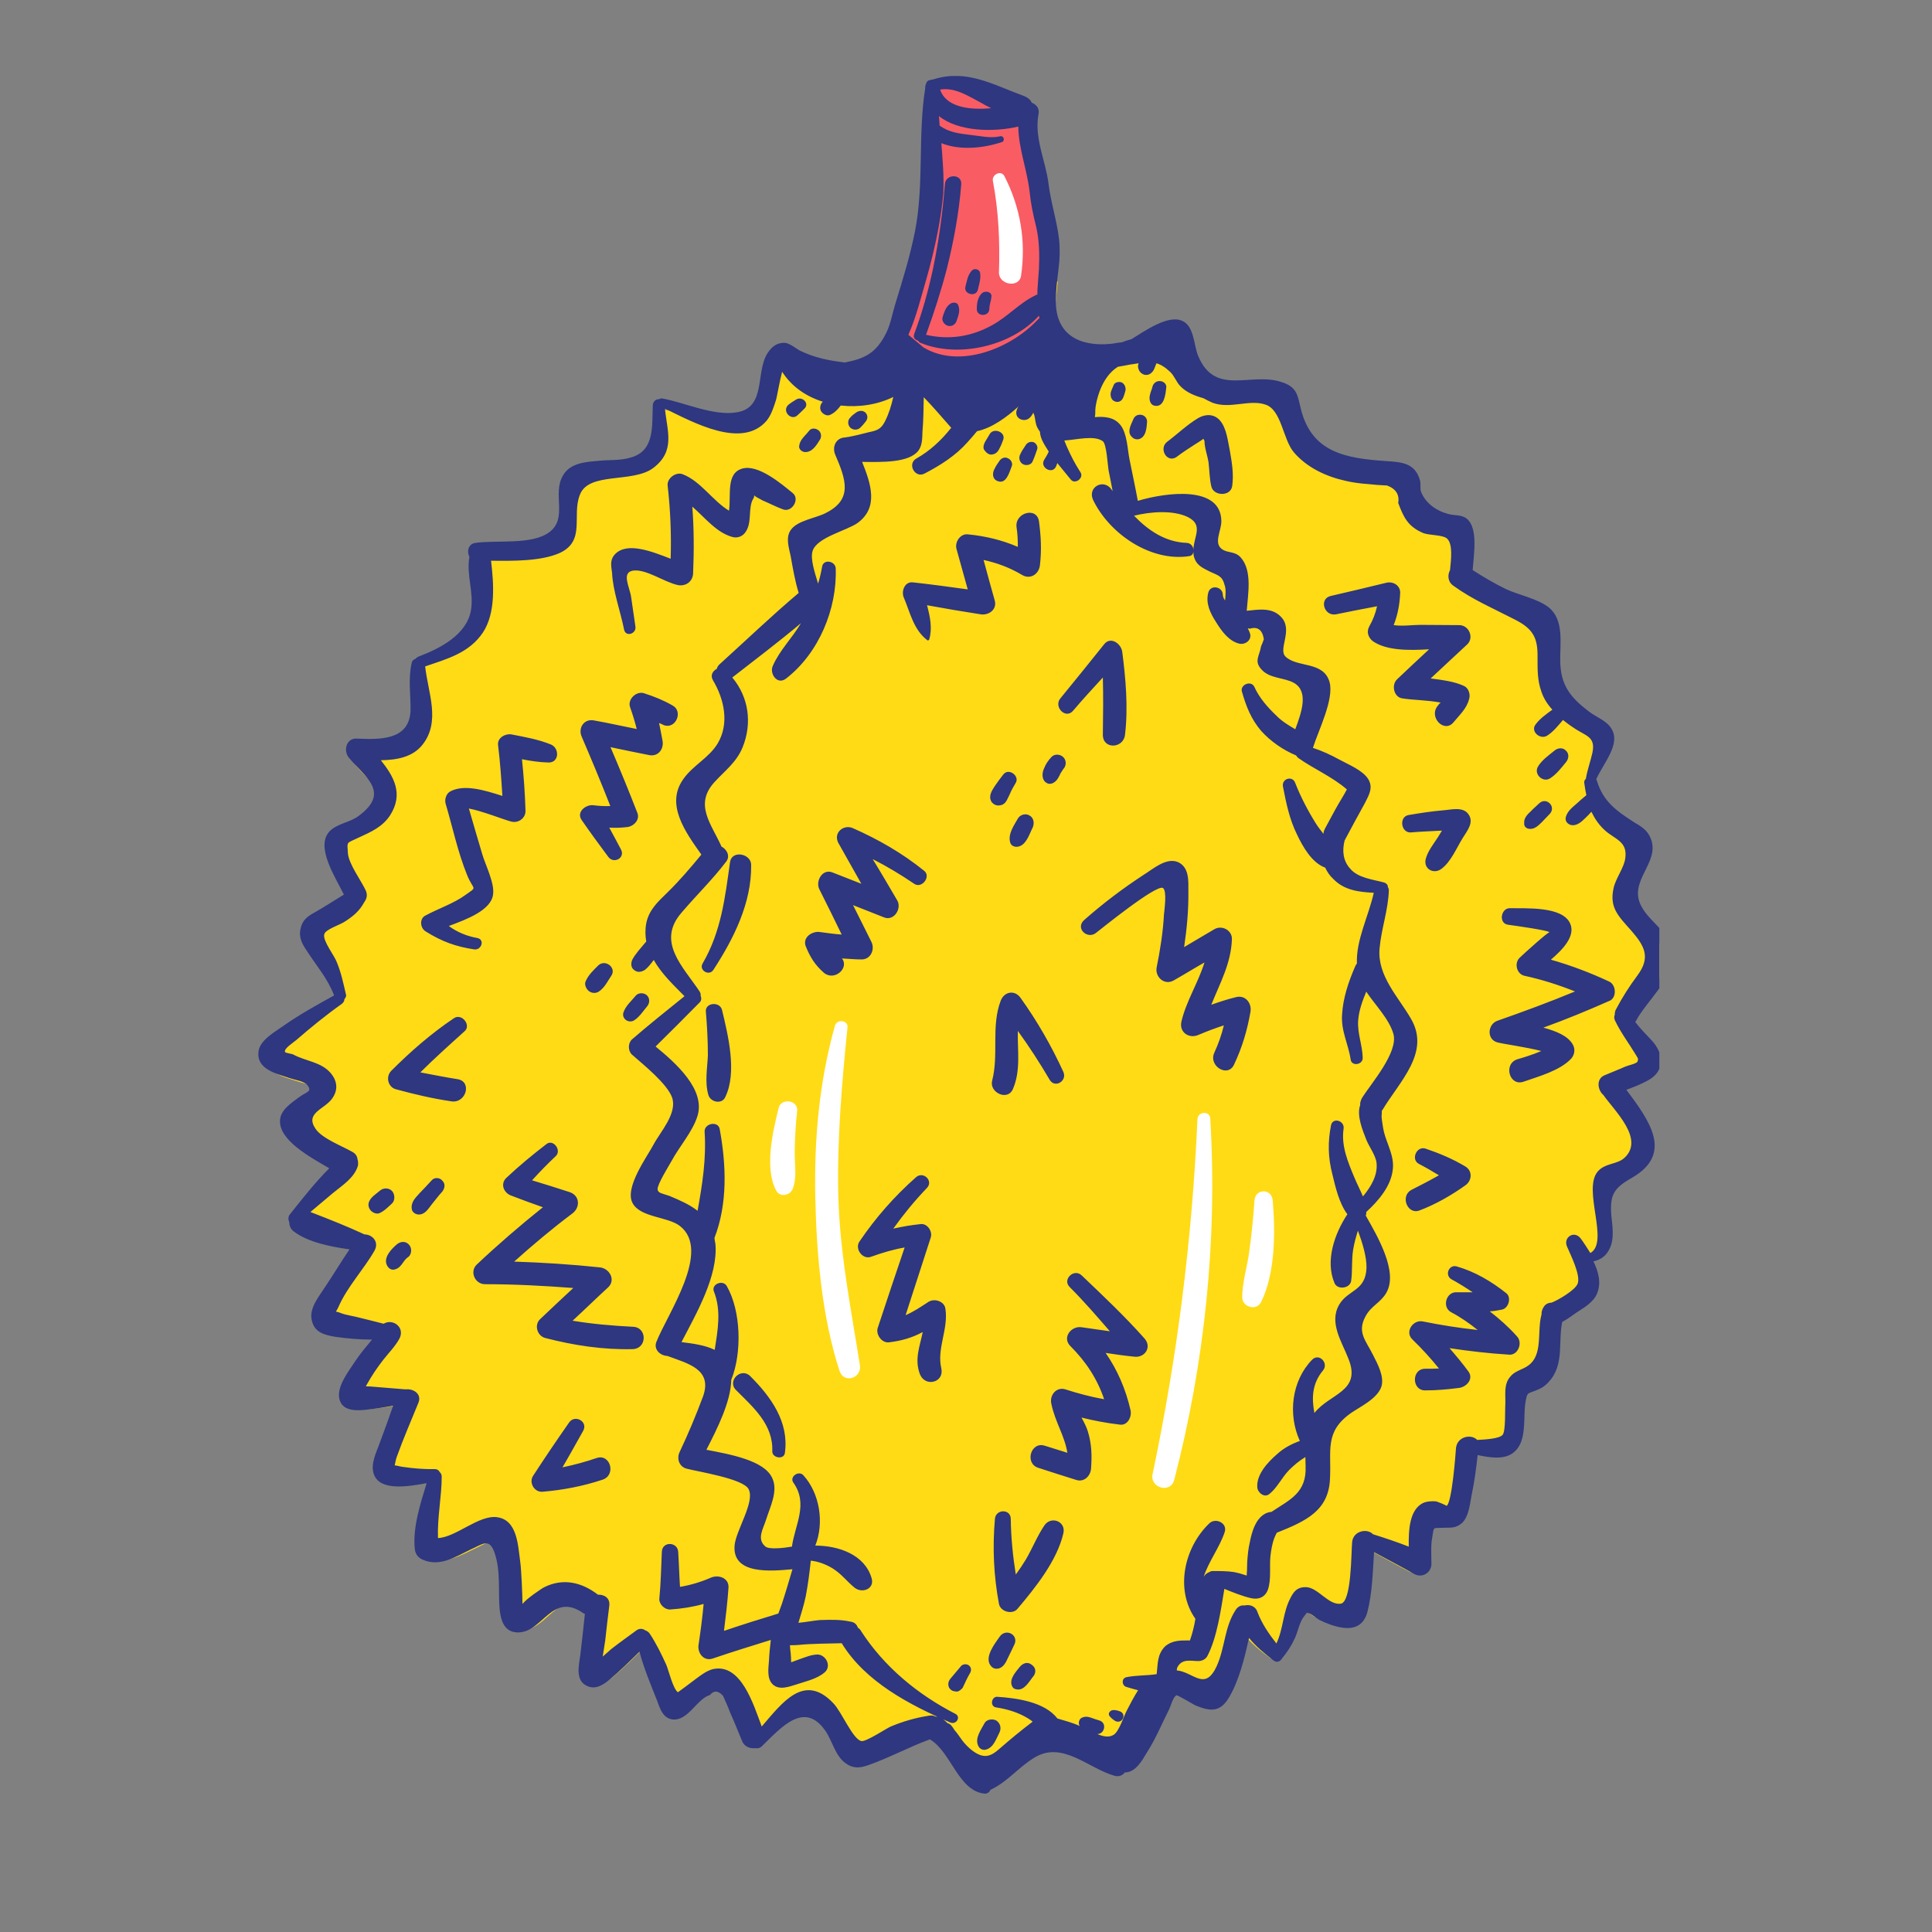<svg xmlns="http://www.w3.org/2000/svg" xmlns:xlink="http://www.w3.org/1999/xlink" width="40" zoomAndPan="magnify" viewBox="0 0 30 30" height="40" preserveAspectRatio="xMidYMid meet" version="1.0"><rect x="0" y="0" width="30" height="30" fill="#808080" stroke="none"/><defs><clipPath id="a706be14a0"><path d="M 4 4 L 25.766 4 L 25.766 28 L 4 28 Z M 4 4 " clip-rule="nonzero"/></clipPath><clipPath id="442079d927"><path d="M 13 1.18 L 17 1.18 L 17 6 L 13 6 Z M 13 1.18 " clip-rule="nonzero"/></clipPath><clipPath id="f96b2b8e3e"><path d="M 4.012 1.18 L 25.766 1.18 L 25.766 27.852 L 4.012 27.852 Z M 4.012 1.18 " clip-rule="nonzero"/></clipPath></defs><g clip-path="url(#a706be14a0)"><path fill="#ffdb15" d="M 16.426 4.371 C 16.41 4.535 16.387 4.695 16.383 4.863 C 16.379 5.398 16.75 5.582 17.219 5.535 C 17.258 5.527 17.289 5.523 17.316 5.516 C 17.344 5.512 17.363 5.512 17.391 5.508 C 17.438 5.492 17.492 5.477 17.539 5.457 C 17.746 5.324 18.098 5.082 18.309 5.172 C 18.5 5.25 18.488 5.551 18.559 5.715 C 18.812 6.332 19.363 5.961 19.832 6.109 C 20.074 6.184 20.082 6.309 20.137 6.523 C 20.297 7.195 20.836 7.281 21.449 7.324 C 21.695 7.34 21.895 7.355 21.965 7.625 C 21.977 7.668 21.965 7.746 21.977 7.785 C 22.039 7.965 22.211 8.086 22.391 8.137 C 22.488 8.164 22.602 8.141 22.68 8.211 C 22.859 8.359 22.781 8.77 22.77 8.996 C 22.938 9.102 23.102 9.203 23.277 9.289 C 23.473 9.383 23.762 9.43 23.934 9.57 C 24.172 9.762 24.109 10.121 24.109 10.387 C 24.113 10.766 24.266 10.957 24.551 11.172 C 24.652 11.246 24.816 11.309 24.887 11.414 C 25.055 11.66 24.766 11.961 24.664 12.211 C 24.668 12.215 24.676 12.227 24.676 12.23 C 24.77 12.551 24.984 12.695 25.246 12.859 C 25.352 12.93 25.453 12.988 25.5 13.117 C 25.648 13.496 25.137 13.766 25.355 14.16 C 25.5 14.422 25.844 14.578 25.844 14.906 C 25.844 15.262 25.438 15.605 25.277 15.898 C 25.273 15.91 25.266 15.922 25.254 15.926 C 25.348 16.016 25.438 16.102 25.527 16.199 C 25.613 16.289 25.676 16.41 25.668 16.539 C 25.648 16.684 25.57 16.766 25.449 16.828 C 25.352 16.875 25.246 16.918 25.145 16.961 C 25.496 17.43 25.875 17.941 25.23 18.309 C 24.953 18.469 24.883 18.566 24.914 18.887 C 24.93 19.035 24.957 19.191 24.914 19.332 C 24.867 19.484 24.777 19.562 24.641 19.59 C 24.719 19.754 24.762 19.93 24.691 20.09 C 24.633 20.219 24.484 20.305 24.371 20.383 C 24.305 20.426 24.23 20.484 24.156 20.523 C 24.094 20.816 24.184 21.141 23.988 21.398 C 23.93 21.473 23.871 21.52 23.785 21.562 C 23.625 21.637 23.617 21.578 23.586 21.781 C 23.555 22.004 23.613 22.352 23.422 22.52 C 23.281 22.641 23.055 22.609 22.855 22.566 C 22.828 22.773 22.805 22.977 22.762 23.18 C 22.734 23.316 22.723 23.508 22.609 23.609 C 22.516 23.695 22.441 23.676 22.324 23.684 C 22.156 23.695 22.18 23.652 22.148 23.844 C 22.125 23.969 22.137 24.121 22.137 24.246 C 22.129 24.379 21.992 24.465 21.871 24.398 C 21.66 24.289 21.457 24.172 21.25 24.062 C 21.23 24.367 21.223 24.691 21.148 24.98 C 21.098 25.18 20.957 25.258 20.754 25.227 C 20.637 25.207 20.516 25.156 20.41 25.105 C 20.367 25.082 20.281 25.008 20.238 25.004 C 20.227 25.004 20.223 24.996 20.223 24.996 C 20.215 25.012 20.199 25.027 20.18 25.055 C 20.109 25.137 20.082 25.297 20.035 25.398 C 19.98 25.508 19.918 25.609 19.836 25.707 C 19.812 25.75 19.762 25.777 19.711 25.738 C 19.566 25.633 19.434 25.52 19.324 25.391 C 19.258 25.699 19.176 26.039 19.027 26.293 C 18.887 26.527 18.746 26.527 18.504 26.422 C 18.504 26.422 18.238 26.262 18.223 26.266 C 18.168 26.289 18.125 26.441 18.098 26.492 C 18 26.703 17.902 26.922 17.781 27.125 C 17.688 27.273 17.598 27.445 17.426 27.449 C 17.395 27.492 17.344 27.52 17.266 27.5 C 16.867 27.383 16.473 26.965 16.051 27.215 C 15.797 27.363 15.637 27.59 15.363 27.719 C 15.352 27.75 15.32 27.777 15.277 27.777 C 14.875 27.742 14.762 27.141 14.438 26.949 C 14.43 26.949 14.43 26.945 14.43 26.945 C 14.105 27.062 13.797 27.238 13.477 27.344 C 13.348 27.387 13.242 27.391 13.129 27.305 C 12.98 27.195 12.934 26.965 12.824 26.809 C 12.5 26.34 12.137 26.773 11.848 27.055 C 11.824 27.082 11.785 27.086 11.758 27.082 C 11.68 27.094 11.59 27.062 11.551 26.965 C 11.492 26.82 11.434 26.676 11.375 26.531 C 11.344 26.449 11.305 26.355 11.262 26.277 C 11.188 26.195 11.125 26.195 11.066 26.266 C 10.863 26.324 10.723 26.672 10.484 26.641 C 10.336 26.617 10.297 26.469 10.25 26.352 C 10.152 26.105 10.051 25.859 9.984 25.605 C 9.832 25.75 9.691 25.895 9.531 26.027 C 9.43 26.113 9.305 26.191 9.172 26.121 C 8.992 26.031 9.062 25.801 9.078 25.641 C 9.098 25.434 9.125 25.227 9.145 25.02 C 9.141 25.012 9.137 25.012 9.129 25.012 C 8.633 24.66 8.508 25.324 8.105 25.305 C 7.902 25.297 7.855 25.113 7.84 24.949 C 7.812 24.668 7.855 24.363 7.758 24.086 C 7.68 23.852 7.578 23.953 7.391 24.039 C 7.164 24.145 6.922 24.297 6.672 24.191 C 6.59 24.16 6.555 24.105 6.543 24.02 C 6.508 23.703 6.629 23.328 6.719 23.008 C 6.441 23.062 6.012 23.137 5.914 22.879 C 5.852 22.715 5.957 22.523 6.004 22.375 C 6.07 22.188 6.137 22.004 6.203 21.82 C 6.047 21.844 5.895 21.867 5.738 21.883 C 5.582 21.895 5.398 21.883 5.371 21.691 C 5.344 21.508 5.52 21.285 5.609 21.141 C 5.691 21.02 5.785 20.914 5.879 20.797 C 5.691 20.797 5.5 20.777 5.312 20.754 C 5.156 20.727 4.996 20.688 4.953 20.512 C 4.902 20.316 5.066 20.129 5.168 19.98 C 5.289 19.793 5.406 19.602 5.531 19.418 C 5.23 19.371 4.91 19.309 4.684 19.141 C 4.633 19.105 4.613 19.051 4.609 19 C 4.594 18.961 4.586 18.914 4.617 18.875 C 4.812 18.637 5.008 18.387 5.223 18.16 C 4.918 18.008 4.441 17.75 4.465 17.441 C 4.477 17.285 4.625 17.184 4.734 17.102 C 4.871 17 4.961 17.004 4.887 16.902 C 4.836 16.84 4.688 16.816 4.613 16.789 C 4.41 16.723 4.086 16.656 4.133 16.371 C 4.16 16.199 4.395 16.074 4.516 15.984 C 4.762 15.809 5.031 15.672 5.289 15.52 C 5.195 15.262 5.031 15.078 4.875 14.848 C 4.801 14.742 4.746 14.629 4.773 14.496 C 4.801 14.371 4.879 14.316 4.988 14.258 C 5.148 14.172 5.289 14.074 5.441 13.98 C 5.305 13.719 5.008 13.254 5.215 13.02 C 5.328 12.891 5.535 12.875 5.668 12.781 C 6.172 12.414 5.762 12.172 5.523 11.883 C 5.434 11.777 5.484 11.582 5.648 11.59 C 5.996 11.605 6.453 11.621 6.469 11.16 C 6.473 10.91 6.434 10.684 6.484 10.434 C 6.496 10.398 6.516 10.375 6.551 10.363 C 6.559 10.348 6.574 10.34 6.598 10.328 C 6.922 10.203 7.332 9.996 7.398 9.629 C 7.449 9.352 7.324 9.078 7.375 8.801 C 7.332 8.723 7.355 8.605 7.465 8.59 C 7.801 8.539 8.332 8.625 8.602 8.422 C 8.895 8.203 8.645 7.844 8.809 7.551 C 8.922 7.355 9.156 7.336 9.359 7.32 C 9.523 7.305 9.691 7.32 9.852 7.273 C 10.23 7.164 10.18 6.77 10.195 6.461 C 10.203 6.402 10.246 6.375 10.293 6.375 C 10.309 6.367 10.324 6.359 10.348 6.367 C 10.691 6.422 11.141 6.637 11.492 6.578 C 11.945 6.5 11.773 5.969 11.961 5.672 C 12.027 5.57 12.109 5.508 12.234 5.512 C 12.293 5.516 12.414 5.609 12.453 5.625 C 12.676 5.734 12.898 5.777 13.145 5.812 C 13.445 5.754 13.625 5.672 13.781 5.348 C 13.844 5.207 13.875 5.047 13.926 4.898 C 13.977 4.723 14.031 4.547 14.078 4.371 L 15.43 4.371 M 15.43 4.371 L 16.426 4.371 " fill-opacity="1" fill-rule="nonzero"/></g><g clip-path="url(#442079d927)"><path fill="#fa5c64" d="M 16.078 2.602 C 16.168 3.484 16.266 4.371 16.355 5.258 L 13.824 5.801 L 14.004 4.895 C 14.148 4.434 14.281 3.887 14.367 3.266 C 14.457 2.547 14.473 1.902 14.453 1.363 C 14.574 1.316 14.805 1.242 15.086 1.273 C 15.625 1.336 15.934 1.738 15.992 1.816 M 15.992 1.816 C 16.02 2.078 16.047 2.34 16.078 2.602 " fill-opacity="1" fill-rule="nonzero"/></g><g clip-path="url(#f96b2b8e3e)"><path fill="#2e377f" d="M 9.84 15.848 C 9.926 15.797 9.984 15.703 10.047 15.629 C 10.09 15.578 10.094 15.504 10.047 15.457 C 10.004 15.414 9.918 15.41 9.875 15.457 C 9.809 15.539 9.715 15.617 9.68 15.723 C 9.652 15.82 9.758 15.891 9.84 15.848 Z M 9.289 14.992 C 9.215 15.066 9.137 15.137 9.094 15.238 C 9.07 15.285 9.102 15.355 9.141 15.387 C 9.184 15.422 9.246 15.43 9.297 15.398 C 9.387 15.34 9.434 15.238 9.492 15.152 C 9.578 15.027 9.398 14.887 9.289 14.992 Z M 15.988 12.664 C 15.93 12.625 15.84 12.648 15.805 12.711 C 15.746 12.816 15.652 12.945 15.684 13.074 C 15.699 13.148 15.781 13.164 15.84 13.137 C 15.945 13.094 15.988 12.941 16.035 12.852 C 16.066 12.781 16.051 12.699 15.988 12.664 Z M 16.25 12.156 C 16.316 12.199 16.395 12.145 16.43 12.082 C 16.438 12.07 16.441 12.059 16.445 12.055 C 16.453 12.039 16.457 12.035 16.453 12.043 C 16.457 12.027 16.461 12.02 16.473 12 C 16.477 11.992 16.488 11.977 16.496 11.965 C 16.504 11.949 16.496 11.965 16.512 11.941 C 16.559 11.891 16.562 11.809 16.512 11.758 C 16.461 11.707 16.371 11.703 16.324 11.758 C 16.277 11.809 16.238 11.863 16.211 11.934 C 16.176 12.008 16.176 12.113 16.25 12.156 Z M 15.582 12.023 C 15.535 12.082 15.492 12.141 15.449 12.203 C 15.402 12.277 15.344 12.359 15.395 12.449 C 15.43 12.496 15.477 12.516 15.535 12.504 C 15.625 12.488 15.641 12.402 15.68 12.332 C 15.703 12.273 15.738 12.215 15.77 12.16 C 15.84 12.055 15.668 11.918 15.582 12.023 Z M 23.758 12.871 C 23.832 12.875 23.891 12.816 23.938 12.77 C 23.98 12.727 24.023 12.68 24.066 12.637 C 24.168 12.523 24.012 12.371 23.902 12.473 C 23.859 12.516 23.809 12.555 23.77 12.598 C 23.715 12.648 23.66 12.707 23.668 12.781 C 23.66 12.828 23.699 12.871 23.758 12.871 Z M 24.07 12.086 C 24.168 12.023 24.242 11.926 24.316 11.836 C 24.359 11.785 24.371 11.707 24.316 11.656 C 24.266 11.602 24.188 11.613 24.137 11.656 C 24.047 11.73 23.945 11.801 23.887 11.895 C 23.805 12.012 23.953 12.16 24.07 12.086 Z M 6.16 19.324 C 6.078 19.395 5.957 19.52 6.004 19.637 C 6.027 19.691 6.074 19.73 6.133 19.711 C 6.195 19.695 6.23 19.648 6.266 19.594 C 6.266 19.59 6.266 19.59 6.273 19.59 C 6.273 19.59 6.273 19.59 6.273 19.586 C 6.277 19.574 6.289 19.57 6.293 19.559 C 6.309 19.543 6.324 19.527 6.348 19.512 C 6.398 19.461 6.395 19.371 6.348 19.324 C 6.293 19.266 6.215 19.277 6.16 19.324 Z M 6.703 18.328 C 6.641 18.395 6.582 18.461 6.516 18.527 C 6.449 18.602 6.375 18.668 6.395 18.781 C 6.406 18.828 6.453 18.855 6.496 18.859 C 6.598 18.863 6.648 18.773 6.703 18.703 C 6.758 18.637 6.809 18.566 6.867 18.504 C 6.91 18.449 6.918 18.379 6.867 18.332 C 6.832 18.285 6.746 18.277 6.703 18.328 Z M 6.086 18.492 C 6.031 18.438 5.945 18.445 5.895 18.492 C 5.84 18.539 5.77 18.582 5.738 18.645 C 5.711 18.695 5.719 18.746 5.75 18.789 C 5.781 18.828 5.84 18.855 5.887 18.84 C 5.969 18.805 6.027 18.742 6.09 18.684 C 6.137 18.637 6.133 18.543 6.086 18.492 Z M 15.285 26.762 C 15.234 26.859 15.141 26.984 15.184 27.094 C 15.199 27.145 15.25 27.184 15.309 27.168 C 15.43 27.137 15.469 26.996 15.52 26.902 C 15.551 26.836 15.535 26.758 15.469 26.715 C 15.406 26.684 15.316 26.699 15.285 26.762 Z M 16.023 25.852 C 15.957 25.797 15.883 25.824 15.832 25.887 C 15.773 25.961 15.672 26.07 15.711 26.172 C 15.727 26.215 15.754 26.23 15.797 26.234 C 15.906 26.246 15.977 26.117 16.035 26.043 C 16.09 25.984 16.094 25.902 16.023 25.852 Z M 15.523 25.414 C 15.449 25.52 15.285 25.727 15.379 25.859 C 15.41 25.902 15.449 25.918 15.496 25.91 C 15.578 25.898 15.621 25.812 15.652 25.742 C 15.684 25.68 15.715 25.609 15.746 25.547 C 15.832 25.391 15.621 25.273 15.523 25.414 Z M 14.949 26.207 C 14.984 26.129 15.023 26.047 15.066 25.973 C 15.086 25.938 15.082 25.887 15.043 25.859 C 15.012 25.836 14.957 25.836 14.926 25.867 C 14.875 25.93 14.816 25.996 14.762 26.062 C 14.723 26.105 14.715 26.16 14.738 26.207 C 14.766 26.25 14.797 26.262 14.848 26.266 C 14.879 26.273 14.926 26.238 14.949 26.207 Z M 17.715 6.441 C 17.656 6.434 17.613 6.465 17.594 6.52 C 17.562 6.594 17.504 6.695 17.562 6.77 C 17.594 6.809 17.629 6.828 17.68 6.82 C 17.797 6.793 17.805 6.641 17.812 6.547 C 17.812 6.492 17.77 6.445 17.715 6.441 Z M 18.02 5.918 C 17.965 5.91 17.914 5.945 17.898 5.996 C 17.887 6.047 17.863 6.09 17.855 6.137 C 17.84 6.199 17.855 6.289 17.934 6.301 C 18.078 6.324 18.098 6.125 18.109 6.023 C 18.121 5.973 18.074 5.922 18.02 5.918 Z M 17.418 5.938 C 17.375 5.922 17.309 5.934 17.293 5.98 C 17.277 6.023 17.25 6.066 17.246 6.109 C 17.242 6.156 17.258 6.211 17.305 6.23 C 17.352 6.254 17.406 6.238 17.434 6.188 C 17.453 6.152 17.465 6.105 17.477 6.062 C 17.484 6.012 17.461 5.961 17.418 5.938 Z M 15.52 7.156 C 15.492 7.195 15.465 7.234 15.445 7.277 C 15.406 7.34 15.406 7.438 15.488 7.469 C 15.625 7.527 15.672 7.336 15.711 7.238 C 15.73 7.191 15.695 7.133 15.652 7.117 C 15.605 7.09 15.547 7.113 15.52 7.156 Z M 15.883 7.207 C 15.93 7.234 16.004 7.223 16.031 7.172 C 16.062 7.105 16.082 7.043 16.105 6.977 C 16.121 6.938 16.09 6.883 16.051 6.867 C 16.008 6.852 15.961 6.867 15.934 6.902 C 15.902 6.953 15.863 7.004 15.84 7.059 C 15.816 7.105 15.828 7.176 15.883 7.207 Z M 15.391 7.059 C 15.461 7.055 15.496 7.016 15.523 6.957 C 15.547 6.914 15.562 6.871 15.578 6.828 C 15.621 6.711 15.43 6.633 15.367 6.742 C 15.332 6.812 15.25 6.898 15.277 6.977 C 15.305 7.02 15.344 7.059 15.391 7.059 Z M 12.504 7.02 C 12.617 7.02 12.68 6.91 12.734 6.824 C 12.762 6.777 12.75 6.711 12.707 6.68 C 12.664 6.648 12.598 6.641 12.562 6.691 C 12.504 6.766 12.422 6.824 12.41 6.922 C 12.398 6.973 12.453 7.02 12.504 7.02 Z M 13.363 6.637 C 13.391 6.609 13.418 6.578 13.438 6.551 C 13.477 6.508 13.48 6.449 13.438 6.406 C 13.395 6.367 13.336 6.375 13.293 6.406 C 13.262 6.43 13.23 6.449 13.203 6.484 C 13.16 6.523 13.16 6.594 13.203 6.641 C 13.254 6.684 13.32 6.68 13.363 6.637 Z M 12.387 6.445 C 12.422 6.414 12.453 6.383 12.488 6.348 C 12.574 6.273 12.469 6.152 12.371 6.199 C 12.324 6.227 12.281 6.254 12.238 6.289 C 12.137 6.391 12.293 6.543 12.387 6.445 Z M 16.664 11.035 C 16.812 10.859 16.969 10.691 17.125 10.52 C 17.133 10.816 17.129 11.109 17.125 11.41 C 17.125 11.641 17.445 11.625 17.469 11.41 C 17.52 10.984 17.48 10.539 17.426 10.121 C 17.41 9.996 17.246 9.875 17.145 10.004 C 16.922 10.285 16.695 10.562 16.469 10.84 C 16.352 10.973 16.547 11.176 16.664 11.035 Z M 16.301 16.77 C 16.383 16.902 16.574 16.785 16.512 16.645 C 16.328 16.242 16.105 15.855 15.848 15.496 C 15.758 15.367 15.594 15.395 15.539 15.539 C 15.387 15.938 15.512 16.371 15.406 16.781 C 15.359 16.961 15.641 17.102 15.727 16.914 C 15.855 16.621 15.797 16.309 15.805 16.008 C 15.98 16.25 16.148 16.508 16.301 16.77 Z M 16.219 23.684 C 16.105 23.852 16.031 24.043 15.93 24.215 C 15.883 24.293 15.828 24.375 15.773 24.449 C 15.727 24.16 15.699 23.871 15.695 23.586 C 15.695 23.426 15.461 23.43 15.449 23.586 C 15.41 24.031 15.43 24.469 15.512 24.906 C 15.535 25.027 15.723 25.078 15.801 24.98 C 16.078 24.652 16.414 24.234 16.512 23.809 C 16.555 23.625 16.324 23.535 16.219 23.684 Z M 14.68 20.32 C 14.664 20.207 14.512 20.156 14.418 20.215 C 14.297 20.293 14.191 20.367 14.062 20.422 C 14.191 20.023 14.324 19.617 14.453 19.215 C 14.484 19.121 14.398 18.992 14.293 19.008 C 14.148 19.023 14.008 19.047 13.871 19.078 C 14.031 18.855 14.203 18.645 14.395 18.445 C 14.496 18.336 14.34 18.184 14.227 18.277 C 13.887 18.578 13.598 18.906 13.344 19.281 C 13.27 19.395 13.395 19.562 13.523 19.516 C 13.699 19.453 13.867 19.402 14.047 19.371 C 13.906 19.789 13.766 20.203 13.629 20.621 C 13.598 20.719 13.688 20.855 13.801 20.844 C 14.004 20.82 14.168 20.77 14.328 20.684 C 14.285 20.902 14.195 21.105 14.285 21.34 C 14.367 21.543 14.664 21.469 14.617 21.25 C 14.543 20.938 14.73 20.641 14.68 20.32 Z M 16.797 19.805 C 16.676 19.688 16.488 19.871 16.613 19.988 C 16.832 20.207 17.031 20.438 17.234 20.672 C 17.086 20.652 16.938 20.629 16.793 20.609 C 16.633 20.586 16.488 20.77 16.621 20.902 C 16.867 21.148 17.039 21.414 17.145 21.727 C 16.941 21.691 16.738 21.637 16.543 21.574 C 16.402 21.531 16.297 21.664 16.324 21.793 C 16.383 22.082 16.531 22.289 16.574 22.559 C 16.457 22.523 16.34 22.484 16.223 22.449 C 16.004 22.379 15.906 22.727 16.125 22.793 C 16.324 22.859 16.516 22.918 16.711 22.98 C 16.836 23.02 16.93 22.918 16.941 22.812 C 16.957 22.609 16.953 22.422 16.891 22.223 C 16.867 22.148 16.832 22.082 16.793 22.012 C 16.984 22.059 17.184 22.098 17.387 22.121 C 17.508 22.141 17.578 22 17.555 21.898 C 17.48 21.57 17.352 21.273 17.168 21.008 C 17.316 21.031 17.461 21.051 17.609 21.066 C 17.773 21.09 17.891 20.922 17.773 20.785 C 17.465 20.438 17.133 20.125 16.797 19.805 Z M 17.016 14.488 C 17.082 14.438 17.961 13.723 18.059 13.789 C 18.125 13.836 18.078 14.145 18.074 14.199 C 18.059 14.477 18.016 14.746 17.961 15.02 C 17.93 15.168 18.082 15.309 18.227 15.223 C 18.387 15.133 18.543 15.035 18.703 14.945 C 18.605 15.262 18.418 15.547 18.344 15.867 C 18.309 16.035 18.469 16.133 18.609 16.07 C 18.746 16.012 18.871 15.965 19.004 15.922 C 18.969 16.066 18.922 16.203 18.855 16.348 C 18.762 16.555 19.07 16.742 19.164 16.527 C 19.289 16.262 19.367 16 19.418 15.707 C 19.438 15.574 19.336 15.445 19.191 15.484 C 19.059 15.516 18.93 15.559 18.809 15.602 C 18.941 15.27 19.117 14.961 19.129 14.582 C 19.133 14.445 18.973 14.359 18.855 14.43 C 18.703 14.52 18.543 14.613 18.387 14.707 C 18.43 14.418 18.457 14.129 18.453 13.84 C 18.453 13.68 18.469 13.469 18.293 13.387 C 18.109 13.309 17.902 13.496 17.762 13.582 C 17.438 13.793 17.129 14.027 16.836 14.285 C 16.691 14.414 16.883 14.59 17.016 14.488 Z M 13.375 14.898 C 13.52 14.902 13.59 14.742 13.531 14.625 C 13.434 14.434 13.344 14.246 13.246 14.055 C 13.406 14.117 13.57 14.184 13.73 14.246 C 13.883 14.305 14.004 14.109 13.934 13.984 C 13.805 13.766 13.684 13.555 13.551 13.34 C 13.773 13.453 13.988 13.582 14.195 13.723 C 14.312 13.805 14.461 13.613 14.352 13.523 C 14.008 13.246 13.641 13.035 13.242 12.859 C 13.098 12.797 12.938 12.93 13.016 13.086 C 13.137 13.297 13.254 13.512 13.375 13.723 C 13.227 13.664 13.074 13.605 12.926 13.547 C 12.766 13.484 12.66 13.688 12.723 13.809 C 12.84 14.043 12.957 14.277 13.07 14.512 C 12.957 14.504 12.848 14.488 12.734 14.473 C 12.617 14.453 12.457 14.551 12.512 14.695 C 12.582 14.867 12.656 14.984 12.793 15.105 C 12.957 15.242 13.191 15.031 13.074 14.883 C 13.176 14.887 13.273 14.898 13.375 14.898 Z M 14.395 9.938 C 14.402 9.949 14.426 9.945 14.43 9.926 C 14.48 9.75 14.441 9.574 14.395 9.398 C 14.672 9.449 14.949 9.496 15.227 9.539 C 15.352 9.559 15.488 9.465 15.445 9.32 C 15.387 9.113 15.328 8.902 15.273 8.695 C 15.488 8.742 15.684 8.816 15.875 8.93 C 16.004 9.004 16.133 8.91 16.148 8.777 C 16.176 8.539 16.164 8.324 16.133 8.094 C 16.098 7.863 15.754 7.961 15.785 8.188 C 15.801 8.289 15.805 8.391 15.805 8.492 C 15.562 8.387 15.305 8.324 15.027 8.297 C 14.91 8.285 14.824 8.418 14.852 8.523 C 14.91 8.734 14.969 8.945 15.027 9.152 C 14.746 9.113 14.461 9.074 14.176 9.043 C 14.043 9.027 13.992 9.188 14.035 9.281 C 14.133 9.512 14.184 9.773 14.395 9.938 Z M 18.938 6.523 C 18.848 6.426 18.719 6.426 18.605 6.492 C 18.434 6.594 18.281 6.742 18.125 6.859 C 17.988 6.961 18.117 7.195 18.266 7.098 C 18.359 7.027 18.461 6.961 18.559 6.898 C 18.602 6.871 18.648 6.844 18.688 6.812 C 18.691 6.824 18.695 6.836 18.703 6.844 C 18.703 6.953 18.75 7.074 18.766 7.18 C 18.781 7.305 18.781 7.434 18.809 7.551 C 18.84 7.703 19.105 7.715 19.133 7.551 C 19.16 7.367 19.129 7.18 19.098 7.004 C 19.066 6.852 19.047 6.641 18.938 6.523 Z M 22.391 12.898 C 22.371 12.93 22.348 12.969 22.328 13 C 22.258 13.109 22.168 13.219 22.137 13.344 C 22.105 13.5 22.27 13.582 22.387 13.488 C 22.531 13.379 22.617 13.168 22.711 13.016 C 22.781 12.902 22.898 12.766 22.797 12.637 C 22.711 12.523 22.531 12.574 22.414 12.582 C 22.23 12.598 22.051 12.625 21.871 12.656 C 21.719 12.684 21.754 12.934 21.906 12.926 C 22.039 12.914 22.168 12.91 22.301 12.902 C 22.328 12.902 22.359 12.898 22.391 12.898 Z M 22.039 18.797 C 22.289 18.703 22.535 18.562 22.754 18.406 C 22.855 18.336 22.871 18.184 22.754 18.113 C 22.559 17.996 22.355 17.91 22.137 17.836 C 21.996 17.789 21.902 18.008 22.035 18.074 C 22.141 18.129 22.242 18.188 22.344 18.25 C 22.199 18.332 22.055 18.406 21.91 18.48 C 21.742 18.578 21.855 18.863 22.039 18.797 Z M 23.133 20.363 C 23.199 20.359 23.258 20.348 23.32 20.336 C 23.426 20.316 23.473 20.148 23.391 20.082 C 23.156 19.895 22.902 19.746 22.617 19.664 C 22.5 19.633 22.43 19.797 22.535 19.863 C 22.652 19.926 22.762 19.996 22.867 20.066 C 22.781 20.066 22.703 20.066 22.617 20.066 C 22.457 20.059 22.387 20.293 22.531 20.375 C 22.68 20.453 22.82 20.551 22.945 20.652 C 22.664 20.621 22.383 20.578 22.098 20.52 C 21.945 20.484 21.805 20.68 21.934 20.801 C 22.082 20.945 22.215 21.09 22.344 21.25 C 22.273 21.254 22.207 21.254 22.129 21.254 C 21.918 21.254 21.918 21.59 22.129 21.59 C 22.309 21.59 22.484 21.574 22.66 21.551 C 22.77 21.535 22.883 21.418 22.805 21.301 C 22.711 21.172 22.609 21.051 22.508 20.934 C 22.812 20.98 23.121 21.016 23.434 21.035 C 23.574 21.047 23.652 20.844 23.551 20.746 C 23.422 20.602 23.281 20.477 23.133 20.363 Z M 24.988 15.242 C 24.695 15.105 24.398 14.992 24.082 14.902 C 24.27 14.742 24.465 14.535 24.383 14.344 C 24.266 14.066 23.684 14.109 23.449 14.102 C 23.305 14.098 23.266 14.336 23.414 14.359 C 23.535 14.375 24.055 14.449 24.062 14.477 C 24.055 14.453 23.641 14.828 23.598 14.871 C 23.508 14.957 23.551 15.125 23.672 15.152 C 23.945 15.211 24.199 15.293 24.457 15.395 C 24.062 15.559 23.66 15.707 23.258 15.848 C 23.098 15.898 23.078 16.145 23.258 16.188 C 23.348 16.211 23.711 16.262 23.934 16.32 C 23.805 16.375 23.668 16.418 23.559 16.449 C 23.34 16.523 23.438 16.871 23.656 16.797 C 23.891 16.715 24.223 16.625 24.398 16.438 C 24.449 16.379 24.465 16.293 24.422 16.219 C 24.348 16.086 24.168 16.012 23.965 15.957 C 24.312 15.832 24.652 15.691 24.988 15.543 C 25.105 15.5 25.102 15.297 24.988 15.242 Z M 22.324 10.961 C 22.18 11.137 22.43 11.395 22.574 11.211 C 22.664 11.102 22.777 11 22.812 10.855 C 22.836 10.785 22.805 10.684 22.734 10.652 C 22.586 10.582 22.398 10.559 22.215 10.535 C 22.402 10.359 22.594 10.184 22.781 10.008 C 22.895 9.902 22.809 9.707 22.66 9.707 C 22.457 9.707 22.254 9.703 22.051 9.703 C 21.938 9.703 21.777 9.727 21.641 9.707 C 21.703 9.547 21.734 9.391 21.742 9.207 C 21.746 9.094 21.637 9.027 21.535 9.047 C 21.246 9.117 20.953 9.188 20.664 9.254 C 20.477 9.297 20.559 9.574 20.746 9.539 C 20.957 9.496 21.172 9.453 21.383 9.414 C 21.359 9.523 21.32 9.625 21.262 9.727 C 21.215 9.809 21.246 9.906 21.324 9.961 C 21.535 10.102 21.875 10.102 22.191 10.082 C 22.023 10.238 21.859 10.391 21.695 10.547 C 21.602 10.633 21.641 10.824 21.773 10.844 C 21.938 10.871 22.172 10.871 22.371 10.91 C 22.348 10.926 22.34 10.941 22.324 10.961 Z M 9.215 12.504 C 9.098 12.488 8.941 12.609 9.035 12.738 C 9.168 12.93 9.305 13.117 9.445 13.305 C 9.531 13.422 9.715 13.32 9.641 13.188 C 9.582 13.074 9.52 12.961 9.461 12.852 C 9.547 12.855 9.637 12.855 9.727 12.844 C 9.828 12.84 9.941 12.738 9.898 12.625 C 9.766 12.285 9.625 11.941 9.48 11.602 C 9.68 11.645 9.875 11.684 10.07 11.723 C 10.211 11.758 10.309 11.641 10.289 11.508 C 10.27 11.41 10.254 11.32 10.234 11.227 C 10.262 11.238 10.289 11.25 10.312 11.262 C 10.496 11.324 10.613 11.043 10.441 10.953 C 10.297 10.871 10.16 10.816 10.004 10.766 C 9.883 10.723 9.738 10.859 9.785 10.984 C 9.824 11.094 9.859 11.207 9.887 11.32 C 9.668 11.277 9.449 11.227 9.23 11.188 C 9.07 11.152 8.969 11.305 9.035 11.445 C 9.188 11.801 9.336 12.156 9.477 12.516 C 9.398 12.52 9.312 12.516 9.215 12.504 Z M 9.262 22.641 C 9.094 22.699 8.918 22.746 8.734 22.785 C 8.844 22.598 8.949 22.406 9.055 22.219 C 9.137 22.074 8.926 21.957 8.836 22.09 C 8.645 22.363 8.457 22.641 8.277 22.918 C 8.211 23.02 8.293 23.172 8.422 23.164 C 8.742 23.137 9.051 23.078 9.355 22.977 C 9.574 22.906 9.477 22.566 9.262 22.641 Z M 7.211 16.016 C 7.324 15.922 7.172 15.73 7.051 15.809 C 6.691 16.051 6.375 16.328 6.074 16.629 C 5.984 16.723 6.027 16.883 6.148 16.914 C 6.434 16.992 6.719 17.059 7.012 17.102 C 7.238 17.133 7.332 16.797 7.109 16.758 C 6.91 16.727 6.719 16.688 6.527 16.652 C 6.746 16.434 6.977 16.227 7.211 16.016 Z M 9.828 20.602 C 9.508 20.586 9.199 20.559 8.891 20.508 C 9.078 20.336 9.258 20.16 9.445 19.988 C 9.566 19.871 9.461 19.695 9.316 19.68 C 8.875 19.633 8.43 19.605 7.984 19.59 C 8.277 19.328 8.574 19.078 8.891 18.84 C 9.012 18.746 9.004 18.566 8.848 18.512 C 8.656 18.449 8.457 18.387 8.262 18.328 C 8.379 18.199 8.5 18.074 8.629 17.953 C 8.727 17.863 8.59 17.68 8.484 17.766 C 8.266 17.934 8.062 18.102 7.859 18.293 C 7.766 18.387 7.824 18.52 7.93 18.562 C 8.094 18.625 8.262 18.688 8.43 18.746 C 8.074 19.031 7.734 19.324 7.402 19.637 C 7.289 19.746 7.375 19.941 7.531 19.941 C 7.988 19.941 8.441 19.965 8.902 20 C 8.73 20.16 8.559 20.32 8.391 20.48 C 8.289 20.57 8.34 20.746 8.469 20.777 C 8.91 20.891 9.363 20.961 9.828 20.949 C 10.051 20.938 10.051 20.609 9.828 20.602 Z M 6.613 14.465 C 6.863 14.621 7.078 14.699 7.363 14.742 C 7.477 14.758 7.531 14.59 7.414 14.566 C 7.242 14.535 7.098 14.473 6.969 14.379 C 7.254 14.273 7.625 14.133 7.656 13.891 C 7.684 13.715 7.535 13.426 7.488 13.262 C 7.418 13.027 7.348 12.789 7.281 12.555 C 7.48 12.59 7.84 12.734 7.941 12.758 C 8.047 12.785 8.16 12.707 8.16 12.594 C 8.152 12.32 8.133 12.055 8.105 11.789 C 8.238 11.816 8.371 11.836 8.512 11.84 C 8.688 11.848 8.691 11.613 8.551 11.559 C 8.355 11.48 8.152 11.445 7.953 11.406 C 7.855 11.383 7.719 11.453 7.734 11.57 C 7.766 11.832 7.785 12.098 7.801 12.359 C 7.531 12.273 7.211 12.172 6.992 12.289 C 6.934 12.32 6.902 12.402 6.918 12.473 C 7.027 12.84 7.109 13.234 7.254 13.59 C 7.355 13.836 7.422 13.758 7.23 13.895 C 7.051 14.027 6.805 14.109 6.609 14.215 C 6.508 14.262 6.523 14.414 6.613 14.465 Z M 9.691 9.777 C 9.715 9.895 9.883 9.844 9.867 9.73 C 9.844 9.582 9.824 9.426 9.801 9.277 C 9.781 9.117 9.637 8.883 9.84 8.859 C 10.047 8.84 10.32 9.043 10.531 9.086 C 10.648 9.105 10.75 9.035 10.762 8.914 C 10.777 8.562 10.777 8.215 10.75 7.867 C 10.949 8.039 11.125 8.273 11.379 8.34 C 11.461 8.359 11.539 8.324 11.582 8.254 C 11.68 8.105 11.613 7.887 11.695 7.746 C 11.711 7.727 11.711 7.703 11.711 7.691 C 11.727 7.711 11.766 7.73 11.84 7.77 C 11.949 7.816 12.043 7.867 12.16 7.91 C 12.297 7.961 12.426 7.75 12.309 7.656 C 12.133 7.512 11.77 7.203 11.523 7.277 C 11.27 7.352 11.355 7.688 11.32 7.93 C 11.066 7.777 10.879 7.469 10.598 7.363 C 10.496 7.324 10.355 7.426 10.367 7.539 C 10.41 7.918 10.426 8.297 10.414 8.676 C 10.129 8.566 9.734 8.406 9.547 8.609 C 9.465 8.699 9.492 8.793 9.504 8.895 C 9.516 9.172 9.633 9.488 9.691 9.777 Z M 17.391 26.574 C 17.348 26.559 17.32 26.551 17.277 26.555 C 17.242 26.559 17.199 26.602 17.227 26.645 C 17.258 26.684 17.285 26.703 17.324 26.727 C 17.434 26.77 17.496 26.613 17.391 26.574 Z M 11.43 21.586 C 11.695 21.852 12.008 22.117 11.992 22.535 C 11.988 22.641 12.176 22.672 12.188 22.559 C 12.254 22.082 11.973 21.691 11.648 21.367 C 11.504 21.227 11.285 21.445 11.43 21.586 Z M 10.961 15.715 C 10.98 15.938 10.992 16.16 10.992 16.387 C 10.984 16.586 10.941 16.801 11 17.004 C 11.035 17.117 11.211 17.152 11.262 17.035 C 11.449 16.652 11.305 16.074 11.211 15.68 C 11.172 15.543 10.941 15.57 10.961 15.715 Z M 11.336 13.387 C 11.258 13.941 11.199 14.465 10.91 14.961 C 10.848 15.066 11.012 15.164 11.078 15.059 C 11.391 14.578 11.672 14.023 11.664 13.43 C 11.664 13.254 11.363 13.195 11.336 13.387 Z M 25.406 16.387 C 25.293 16.199 25.172 16.043 25.078 15.848 C 25.062 15.816 25.062 15.781 25.074 15.758 C 25.074 15.723 25.078 15.695 25.098 15.664 C 25.191 15.488 25.297 15.32 25.422 15.152 C 25.633 14.871 25.543 14.695 25.332 14.453 C 25.133 14.227 24.988 14.098 25.055 13.793 C 25.086 13.641 25.223 13.469 25.238 13.32 C 25.273 13.062 25.07 13.031 24.918 12.891 C 24.828 12.809 24.762 12.711 24.711 12.605 C 24.695 12.621 24.68 12.641 24.664 12.656 C 24.602 12.715 24.535 12.797 24.449 12.812 C 24.371 12.828 24.289 12.766 24.316 12.68 C 24.344 12.59 24.418 12.535 24.484 12.477 C 24.531 12.434 24.578 12.391 24.633 12.348 C 24.621 12.289 24.609 12.227 24.602 12.168 C 24.594 12.137 24.605 12.109 24.625 12.094 C 24.648 11.953 24.695 11.832 24.727 11.688 C 24.781 11.43 24.617 11.43 24.43 11.297 C 24.375 11.262 24.324 11.223 24.27 11.18 C 24.195 11.266 24.121 11.363 24.02 11.426 C 23.91 11.488 23.762 11.355 23.844 11.25 C 23.91 11.16 24.008 11.09 24.105 11.02 C 24.027 10.934 23.969 10.844 23.934 10.738 C 23.871 10.562 23.875 10.391 23.875 10.203 C 23.879 9.902 23.805 9.762 23.516 9.617 C 23.191 9.449 22.867 9.312 22.566 9.094 C 22.477 9.031 22.477 8.926 22.516 8.852 C 22.531 8.695 22.566 8.441 22.465 8.359 C 22.391 8.301 22.184 8.316 22.09 8.273 C 21.859 8.172 21.793 8.027 21.711 7.809 C 21.734 7.684 21.676 7.59 21.539 7.539 C 21.438 7.535 21.336 7.527 21.234 7.516 C 21.121 7.508 21 7.492 20.887 7.465 C 20.59 7.398 20.297 7.262 20.094 7.027 C 19.918 6.824 19.902 6.359 19.645 6.281 C 19.395 6.199 19.102 6.355 18.828 6.254 C 18.777 6.23 18.734 6.211 18.688 6.184 C 18.559 6.148 18.43 6.098 18.336 6.004 C 18.266 5.938 18.238 5.836 18.168 5.773 C 18.09 5.699 18.023 5.66 17.957 5.641 C 17.934 5.695 17.922 5.754 17.879 5.789 C 17.812 5.852 17.711 5.82 17.68 5.734 C 17.668 5.703 17.668 5.672 17.68 5.641 C 17.641 5.645 17.598 5.656 17.551 5.66 C 17.492 5.672 17.426 5.684 17.359 5.695 C 17.227 5.777 17.133 5.918 17.074 6.078 C 17.043 6.168 17.012 6.27 17.008 6.371 C 17.008 6.414 17.008 6.445 17 6.477 C 17.156 6.465 17.305 6.477 17.402 6.605 C 17.504 6.738 17.508 6.984 17.539 7.133 C 17.582 7.348 17.629 7.566 17.668 7.777 C 18.125 7.641 18.953 7.539 18.965 8.086 C 18.969 8.242 18.836 8.434 18.98 8.531 C 19.07 8.59 19.176 8.559 19.262 8.652 C 19.449 8.855 19.379 9.223 19.359 9.484 C 19.551 9.465 19.758 9.426 19.902 9.59 C 20.078 9.789 19.844 10.082 19.961 10.195 C 20.141 10.371 20.551 10.262 20.645 10.59 C 20.719 10.859 20.469 11.348 20.387 11.613 C 20.531 11.66 20.668 11.723 20.809 11.801 C 20.945 11.875 21.16 11.961 21.246 12.098 C 21.324 12.227 21.262 12.336 21.199 12.461 C 21.09 12.656 20.984 12.855 20.879 13.051 C 20.84 13.207 20.852 13.363 20.965 13.488 C 21.086 13.633 21.316 13.656 21.492 13.703 C 21.527 13.715 21.551 13.738 21.551 13.773 C 21.559 13.789 21.566 13.805 21.566 13.824 C 21.555 14.141 21.449 14.418 21.422 14.727 C 21.383 15.152 21.715 15.48 21.91 15.82 C 22.215 16.344 21.734 16.789 21.465 17.238 C 21.465 17.242 21.457 17.242 21.457 17.242 C 21.457 17.258 21.457 17.293 21.453 17.34 C 21.457 17.398 21.469 17.457 21.477 17.516 C 21.492 17.605 21.523 17.688 21.555 17.773 C 21.598 17.895 21.641 18.012 21.629 18.141 C 21.609 18.41 21.406 18.645 21.215 18.82 C 21.215 18.832 21.215 18.84 21.215 18.848 C 21.215 18.859 21.207 18.871 21.207 18.875 C 21.391 19.199 21.715 19.75 21.527 20.074 C 21.441 20.227 21.289 20.277 21.203 20.441 C 21.07 20.688 21.207 20.812 21.32 21.039 C 21.391 21.18 21.5 21.375 21.449 21.535 C 21.383 21.723 21.117 21.844 20.973 21.945 C 20.562 22.238 20.676 22.527 20.652 22.961 C 20.633 23.461 20.27 23.621 19.844 23.793 C 19.836 23.797 19.832 23.797 19.828 23.797 C 19.812 23.824 19.801 23.852 19.789 23.879 C 19.754 23.969 19.738 24.07 19.727 24.164 C 19.711 24.324 19.742 24.531 19.688 24.684 C 19.645 24.801 19.543 24.844 19.426 24.816 C 19.289 24.785 19.148 24.727 19.012 24.672 C 18.957 25.004 18.898 25.426 18.75 25.711 C 18.723 25.766 18.664 25.793 18.605 25.793 C 18.5 25.793 18.367 25.754 18.293 25.871 C 18.281 25.887 18.273 25.91 18.273 25.938 C 18.531 25.961 18.711 26.273 18.895 25.867 C 19.023 25.582 19.012 25.27 19.184 25.004 C 19.219 24.945 19.273 24.922 19.324 24.93 C 19.406 24.91 19.496 24.938 19.527 25.035 C 19.594 25.211 19.703 25.371 19.82 25.52 C 19.93 25.289 19.918 25.039 20.039 24.812 C 20.094 24.703 20.152 24.641 20.281 24.645 C 20.469 24.652 20.629 24.93 20.82 24.902 C 20.988 24.875 20.98 24.113 20.996 23.945 C 21.012 23.77 21.23 23.727 21.32 23.824 C 21.508 23.883 21.695 23.945 21.875 24.016 C 21.871 23.754 21.887 23.445 22.094 23.34 C 22.152 23.312 22.23 23.309 22.289 23.312 C 22.312 23.312 22.461 23.375 22.461 23.383 C 22.547 23.348 22.605 22.539 22.609 22.48 C 22.633 22.305 22.844 22.262 22.938 22.359 C 23.078 22.352 23.277 22.34 23.332 22.281 C 23.383 22.223 23.367 21.879 23.375 21.797 C 23.379 21.652 23.348 21.492 23.453 21.375 C 23.543 21.266 23.676 21.27 23.777 21.164 C 23.949 20.988 23.871 20.66 23.934 20.422 C 23.934 20.418 23.938 20.41 23.938 20.406 C 23.934 20.375 23.945 20.344 23.961 20.309 C 23.961 20.305 23.965 20.305 23.965 20.305 C 23.992 20.25 24.039 20.23 24.094 20.227 C 24.203 20.184 24.445 20.039 24.492 19.945 C 24.562 19.82 24.375 19.461 24.332 19.355 C 24.27 19.211 24.449 19.098 24.547 19.234 C 24.594 19.297 24.641 19.371 24.695 19.457 C 24.996 19.285 24.566 18.469 24.812 18.188 C 24.926 18.059 25.113 18.082 25.223 17.98 C 25.543 17.688 25.07 17.25 24.898 17.004 C 24.809 16.93 24.781 16.758 24.91 16.699 C 25.02 16.652 25.133 16.609 25.238 16.562 C 25.293 16.539 25.391 16.523 25.426 16.488 C 25.441 16.434 25.441 16.449 25.406 16.387 Z M 21.395 17.309 C 21.398 17.301 21.398 17.301 21.406 17.297 C 21.398 17.301 21.398 17.301 21.395 17.309 Z M 18.43 8.43 C 18.492 8.434 18.531 8.488 18.531 8.539 C 18.535 8.328 18.695 8.152 18.441 8.027 C 18.211 7.918 17.863 7.945 17.609 8.008 C 17.832 8.238 18.094 8.418 18.43 8.43 Z M 18.477 25.473 C 18.516 25.363 18.543 25.254 18.562 25.137 C 18.242 24.684 18.387 24.027 18.781 23.652 C 18.879 23.562 19.066 23.652 19.016 23.793 C 18.938 24.027 18.766 24.25 18.691 24.484 C 18.711 24.449 18.746 24.422 18.781 24.41 C 18.797 24.398 18.812 24.395 18.84 24.395 C 18.949 24.395 19.047 24.395 19.156 24.41 C 19.219 24.422 19.289 24.441 19.359 24.465 C 19.359 24.426 19.363 24.395 19.363 24.395 C 19.363 24.348 19.367 24.293 19.367 24.246 C 19.375 24.148 19.383 24.047 19.406 23.953 C 19.438 23.785 19.5 23.562 19.672 23.492 C 19.699 23.484 19.719 23.477 19.742 23.477 C 20.031 23.285 20.293 23.18 20.273 22.762 C 20.273 22.719 20.27 22.672 20.27 22.625 C 20.172 22.684 20.09 22.754 20.016 22.828 C 19.902 22.945 19.836 23.098 19.711 23.199 C 19.629 23.266 19.527 23.172 19.523 23.094 C 19.508 22.895 19.688 22.703 19.828 22.582 C 19.934 22.484 20.055 22.422 20.184 22.375 C 19.996 21.965 20.055 21.441 20.375 21.113 C 20.484 21.004 20.637 21.168 20.543 21.281 C 20.371 21.488 20.367 21.711 20.41 21.941 C 20.648 21.637 21.141 21.609 20.941 21.105 C 20.84 20.84 20.633 20.543 20.793 20.262 C 20.93 20.023 21.203 20.055 21.219 19.691 C 21.223 19.516 21.156 19.301 21.086 19.109 C 21.055 19.207 21.027 19.309 21.012 19.402 C 20.984 19.57 21.004 19.73 20.98 19.895 C 20.957 20.008 20.77 20.031 20.723 19.926 C 20.574 19.578 20.723 19.156 20.922 18.855 C 20.793 18.684 20.734 18.422 20.688 18.23 C 20.621 17.973 20.617 17.73 20.668 17.473 C 20.695 17.344 20.883 17.402 20.863 17.527 C 20.824 17.793 20.93 18.043 21.031 18.285 C 21.07 18.379 21.121 18.477 21.164 18.578 C 21.289 18.426 21.395 18.25 21.375 18.059 C 21.363 17.941 21.258 17.805 21.215 17.695 C 21.16 17.555 21.062 17.32 21.121 17.16 C 21.117 17.125 21.129 17.09 21.148 17.051 C 21.289 16.824 21.715 16.344 21.637 16.055 C 21.57 15.82 21.352 15.605 21.215 15.398 C 21.156 15.543 21.102 15.688 21.09 15.84 C 21.074 16.043 21.156 16.227 21.16 16.426 C 21.164 16.535 20.988 16.562 20.973 16.453 C 20.938 16.211 20.82 16.008 20.84 15.75 C 20.855 15.496 20.938 15.25 21.039 15.016 C 21.047 14.992 21.059 14.977 21.07 14.961 C 21.055 14.598 21.25 14.23 21.332 13.863 C 21.102 13.852 20.871 13.824 20.703 13.648 C 20.648 13.598 20.609 13.539 20.578 13.473 C 20.371 13.398 20.23 13.148 20.141 12.961 C 20.023 12.723 19.973 12.477 19.922 12.215 C 19.898 12.086 20.074 12.039 20.113 12.16 C 20.199 12.379 20.312 12.594 20.434 12.789 C 20.469 12.844 20.512 12.898 20.551 12.949 L 20.551 12.945 C 20.551 12.918 20.562 12.891 20.574 12.867 C 20.645 12.738 20.711 12.609 20.781 12.488 C 20.809 12.438 20.879 12.328 20.914 12.258 C 20.695 12.066 20.391 11.934 20.164 11.773 C 20.148 11.762 20.137 11.746 20.125 11.73 C 19.922 11.645 19.73 11.512 19.582 11.348 C 19.426 11.164 19.352 10.973 19.285 10.742 C 19.25 10.633 19.426 10.559 19.477 10.664 C 19.551 10.832 19.684 10.984 19.816 11.109 C 19.906 11.203 20.016 11.266 20.113 11.324 C 20.211 11.062 20.324 10.738 20.094 10.605 C 19.945 10.52 19.727 10.539 19.598 10.406 C 19.465 10.27 19.555 10.195 19.582 10.035 C 19.598 9.996 19.613 9.965 19.625 9.926 C 19.602 9.777 19.527 9.727 19.406 9.762 C 19.395 9.758 19.383 9.758 19.375 9.758 C 19.391 9.785 19.402 9.809 19.41 9.836 C 19.441 9.934 19.344 10.012 19.25 9.996 C 19.086 9.961 18.969 9.801 18.883 9.66 C 18.793 9.523 18.719 9.367 18.762 9.203 C 18.793 9.074 18.984 9.105 18.988 9.234 C 18.988 9.262 19 9.293 19.023 9.324 C 19.031 9.238 19.039 9.148 19.016 9.086 C 18.98 8.941 18.91 8.934 18.793 8.879 C 18.672 8.816 18.57 8.781 18.535 8.625 C 18.531 8.605 18.531 8.578 18.531 8.559 C 18.531 8.594 18.512 8.633 18.457 8.637 C 17.863 8.723 17.227 8.289 16.973 7.762 C 16.883 7.566 17.133 7.426 17.258 7.598 C 17.262 7.609 17.273 7.617 17.277 7.625 C 17.258 7.516 17.234 7.41 17.215 7.309 C 17.199 7.219 17.184 6.898 17.125 6.852 C 16.992 6.754 16.723 6.828 16.527 6.84 C 16.543 6.879 16.555 6.914 16.57 6.945 C 16.629 7.078 16.695 7.207 16.777 7.332 C 16.836 7.422 16.695 7.527 16.629 7.449 C 16.559 7.363 16.488 7.277 16.418 7.191 C 16.41 7.215 16.402 7.234 16.395 7.25 C 16.336 7.367 16.148 7.262 16.211 7.145 C 16.238 7.102 16.266 7.055 16.285 7.012 C 16.223 6.914 16.152 6.812 16.148 6.703 C 16.133 6.684 16.121 6.664 16.109 6.641 C 16.074 6.574 16.078 6.504 16.059 6.441 C 16.051 6.43 16.047 6.418 16.047 6.406 C 16.031 6.434 16.016 6.465 15.988 6.488 C 15.945 6.531 15.875 6.531 15.828 6.5 C 15.773 6.461 15.77 6.398 15.797 6.344 C 15.801 6.328 15.812 6.316 15.816 6.309 C 15.812 6.312 15.805 6.316 15.801 6.324 C 15.637 6.473 15.402 6.648 15.172 6.695 C 15.117 6.762 15.066 6.82 15.023 6.867 C 14.836 7.078 14.605 7.223 14.359 7.352 C 14.211 7.434 14.082 7.207 14.227 7.121 C 14.438 7.004 14.617 6.836 14.766 6.648 C 14.766 6.648 14.766 6.641 14.773 6.641 C 14.766 6.637 14.766 6.637 14.762 6.633 C 14.621 6.473 14.488 6.316 14.344 6.168 C 14.34 6.344 14.34 6.523 14.324 6.703 C 14.32 6.801 14.324 6.91 14.262 6.996 C 14.117 7.188 13.699 7.176 13.387 7.172 C 13.523 7.512 13.648 7.879 13.316 8.121 C 13.145 8.242 12.68 8.344 12.617 8.559 C 12.582 8.68 12.648 8.879 12.703 9.062 C 12.73 8.977 12.75 8.887 12.766 8.797 C 12.789 8.676 12.969 8.711 12.977 8.824 C 13 9.453 12.715 10.145 12.203 10.539 C 12.066 10.641 11.945 10.457 12 10.34 C 12.105 10.098 12.305 9.902 12.438 9.676 C 12.09 9.969 11.727 10.242 11.371 10.52 C 11.625 10.824 11.684 11.227 11.531 11.605 C 11.434 11.84 11.258 11.965 11.094 12.145 C 10.773 12.496 11.051 12.801 11.203 13.145 C 11.289 13.191 11.344 13.297 11.273 13.383 C 11.059 13.664 10.816 13.898 10.586 14.168 C 10.188 14.621 10.602 15.004 10.863 15.395 C 10.879 15.422 10.883 15.441 10.879 15.461 C 10.895 15.5 10.895 15.543 10.852 15.578 C 10.629 15.805 10.406 16.027 10.18 16.25 C 10.5 16.512 10.953 16.918 10.832 17.324 C 10.758 17.57 10.547 17.805 10.426 18.031 C 10.387 18.102 10.203 18.395 10.211 18.469 C 10.219 18.527 10.27 18.527 10.395 18.57 C 10.555 18.637 10.707 18.703 10.832 18.801 C 10.906 18.391 10.969 17.996 10.941 17.57 C 10.938 17.438 11.156 17.402 11.176 17.535 C 11.277 18.086 11.301 18.688 11.094 19.223 C 11.098 19.254 11.102 19.285 11.109 19.316 C 11.152 19.809 10.816 20.391 10.582 20.84 C 10.762 20.863 10.949 20.887 11.098 20.961 C 11.145 20.656 11.203 20.352 11.086 20.055 C 11.039 19.938 11.227 19.867 11.285 19.969 C 11.508 20.359 11.523 21.008 11.355 21.426 C 11.348 21.766 11.141 22.176 10.969 22.512 C 11.332 22.582 11.871 22.676 11.992 22.953 C 12.086 23.152 11.957 23.402 11.898 23.59 C 11.855 23.734 11.742 23.898 11.887 24.016 C 11.945 24.062 12.164 24.039 12.297 24.016 C 12.344 23.676 12.555 23.355 12.32 23.023 C 12.254 22.934 12.398 22.828 12.473 22.906 C 12.73 23.188 12.801 23.645 12.66 24 C 13.023 24 13.43 24.141 13.535 24.508 C 13.582 24.672 13.391 24.746 13.273 24.656 C 13.152 24.559 13.066 24.438 12.926 24.352 C 12.82 24.289 12.707 24.246 12.59 24.234 C 12.57 24.422 12.547 24.602 12.512 24.785 C 12.484 24.922 12.438 25.062 12.398 25.199 C 12.512 25.188 12.641 25.164 12.73 25.156 C 12.891 25.152 13.043 25.145 13.203 25.18 C 13.27 25.188 13.305 25.227 13.32 25.273 C 13.336 25.285 13.359 25.301 13.371 25.328 C 13.73 25.883 14.25 26.312 14.836 26.613 C 14.926 26.66 14.848 26.789 14.754 26.746 C 14.125 26.473 13.438 26.117 13.07 25.516 C 12.848 25.523 12.617 25.52 12.395 25.543 C 12.352 25.547 12.309 25.547 12.266 25.547 C 12.27 25.582 12.27 25.621 12.277 25.66 C 12.281 25.711 12.285 25.758 12.285 25.812 C 12.328 25.797 12.371 25.781 12.41 25.766 C 12.504 25.734 12.59 25.695 12.691 25.691 C 12.824 25.691 12.918 25.871 12.805 25.969 C 12.68 26.074 12.516 26.105 12.367 26.156 C 12.25 26.191 12.102 26.25 12 26.156 C 11.902 26.062 11.934 25.898 11.941 25.781 C 11.945 25.676 11.957 25.574 11.969 25.465 C 11.668 25.559 11.363 25.652 11.066 25.754 C 10.922 25.801 10.824 25.66 10.848 25.535 C 10.879 25.328 10.906 25.121 10.926 24.906 C 10.758 24.953 10.586 24.98 10.406 24.992 C 10.32 24.996 10.234 24.91 10.238 24.828 C 10.262 24.582 10.266 24.34 10.277 24.098 C 10.281 23.93 10.523 23.938 10.531 24.098 C 10.543 24.277 10.547 24.457 10.559 24.641 C 10.723 24.613 10.883 24.566 11.043 24.496 C 11.156 24.449 11.32 24.5 11.312 24.652 C 11.297 24.875 11.27 25.098 11.242 25.324 C 11.52 25.23 11.801 25.141 12.086 25.055 C 12.109 24.988 12.137 24.922 12.152 24.871 C 12.207 24.703 12.254 24.539 12.305 24.367 C 11.969 24.398 11.375 24.453 11.406 24.004 C 11.422 23.77 11.727 23.324 11.625 23.125 C 11.547 22.961 10.836 22.852 10.66 22.805 C 10.543 22.773 10.504 22.645 10.555 22.543 C 10.688 22.262 10.809 21.973 10.918 21.68 C 11.066 21.258 10.676 21.172 10.363 21.055 C 10.254 21.051 10.148 20.957 10.191 20.84 C 10.363 20.402 11.055 19.418 10.555 19.035 C 10.367 18.891 9.945 18.906 9.824 18.684 C 9.691 18.445 10.047 17.965 10.148 17.773 C 10.254 17.574 10.516 17.293 10.438 17.047 C 10.363 16.828 9.984 16.527 9.812 16.375 C 9.75 16.316 9.75 16.199 9.812 16.141 C 10.078 15.91 10.355 15.691 10.629 15.469 C 10.465 15.301 10.27 15.121 10.152 14.906 C 10.109 14.961 10.07 15.016 10.016 15.059 C 9.961 15.094 9.902 15.105 9.852 15.066 C 9.797 15.031 9.793 14.965 9.816 14.906 C 9.867 14.809 9.949 14.723 10.02 14.637 C 10.027 14.629 10.031 14.625 10.035 14.621 C 10.02 14.531 10.016 14.438 10.035 14.336 C 10.078 14.125 10.219 14 10.363 13.859 C 10.555 13.672 10.723 13.473 10.891 13.27 C 10.641 12.918 10.328 12.488 10.613 12.094 C 10.762 11.883 11.012 11.766 11.145 11.543 C 11.328 11.234 11.246 10.855 11.07 10.562 C 11.027 10.488 11.066 10.418 11.129 10.387 C 11.137 10.363 11.145 10.344 11.168 10.32 C 11.578 9.949 11.977 9.566 12.402 9.207 C 12.344 9.02 12.312 8.828 12.277 8.633 C 12.25 8.504 12.195 8.344 12.281 8.227 C 12.383 8.082 12.664 8.047 12.816 7.969 C 13.246 7.758 13.137 7.449 12.969 7.059 C 12.918 6.938 12.98 6.801 13.117 6.793 C 13.137 6.793 13.152 6.785 13.172 6.785 C 13.277 6.766 13.387 6.738 13.492 6.711 C 13.621 6.684 13.68 6.664 13.742 6.543 C 13.805 6.418 13.84 6.297 13.871 6.164 C 13.625 6.285 13.336 6.328 13.055 6.297 C 13.008 6.359 12.957 6.414 12.883 6.445 C 12.84 6.461 12.789 6.434 12.762 6.402 C 12.73 6.367 12.73 6.316 12.75 6.273 C 12.758 6.258 12.766 6.246 12.777 6.238 C 12.516 6.156 12.293 6.004 12.145 5.773 C 12.105 5.922 12.066 6.156 12.051 6.207 C 12.016 6.316 11.977 6.445 11.902 6.535 C 11.52 6.977 10.766 6.559 10.324 6.344 C 10.363 6.703 10.488 7.004 10.145 7.266 C 9.824 7.508 9.141 7.32 9.004 7.684 C 8.875 8.008 9.102 8.402 8.684 8.59 C 8.395 8.715 7.973 8.711 7.625 8.707 C 7.668 9.07 7.699 9.516 7.5 9.82 C 7.285 10.141 6.945 10.23 6.602 10.348 C 6.645 10.754 6.848 11.203 6.559 11.566 C 6.406 11.758 6.16 11.801 5.914 11.805 C 6.113 12.055 6.273 12.328 6.055 12.664 C 5.938 12.84 5.762 12.918 5.574 13.004 C 5.371 13.102 5.391 13.059 5.402 13.246 C 5.414 13.414 5.602 13.664 5.676 13.82 C 5.711 13.891 5.695 13.953 5.664 13.996 C 5.66 14 5.66 14.008 5.652 14.016 C 5.582 14.145 5.484 14.227 5.363 14.305 C 5.289 14.359 5.051 14.43 5.035 14.508 C 5.008 14.609 5.195 14.84 5.23 14.941 C 5.297 15.102 5.332 15.27 5.371 15.438 C 5.383 15.469 5.363 15.496 5.348 15.516 C 5.348 15.543 5.332 15.57 5.305 15.59 C 5.062 15.762 4.828 15.953 4.598 16.152 C 4.535 16.203 4.406 16.285 4.426 16.336 C 4.434 16.352 4.539 16.363 4.555 16.375 C 4.742 16.477 4.98 16.488 5.129 16.656 C 5.242 16.785 5.254 16.93 5.152 17.066 C 5.031 17.227 4.73 17.285 4.902 17.531 C 5.004 17.68 5.316 17.797 5.465 17.883 C 5.52 17.91 5.547 17.953 5.551 18 C 5.562 18.027 5.562 18.066 5.559 18.098 C 5.504 18.289 5.316 18.406 5.168 18.527 C 5.051 18.625 4.934 18.723 4.82 18.82 C 5.105 18.93 5.383 19.039 5.66 19.168 C 5.781 19.168 5.895 19.285 5.812 19.426 C 5.648 19.711 5.391 19.984 5.258 20.289 C 5.211 20.402 5.184 20.344 5.297 20.391 C 5.375 20.422 5.504 20.438 5.582 20.461 C 5.707 20.492 5.836 20.523 5.957 20.555 C 6.098 20.469 6.293 20.609 6.203 20.785 C 6.137 20.906 6.039 21.004 5.953 21.113 C 5.855 21.238 5.766 21.371 5.691 21.508 C 5.684 21.516 5.684 21.52 5.684 21.527 C 5.734 21.527 5.777 21.531 5.82 21.535 C 5.977 21.547 6.137 21.562 6.297 21.574 C 6.422 21.559 6.555 21.648 6.496 21.785 C 6.383 22.062 6.262 22.34 6.16 22.625 C 6.148 22.656 6.137 22.715 6.129 22.754 C 6.172 22.758 6.234 22.777 6.25 22.777 C 6.414 22.801 6.582 22.816 6.75 22.812 C 6.789 22.812 6.816 22.832 6.828 22.859 C 6.848 22.875 6.859 22.902 6.859 22.93 C 6.859 23.23 6.789 23.566 6.801 23.883 C 7.082 23.871 7.434 23.52 7.719 23.559 C 8.035 23.602 8.043 24 8.078 24.25 C 8.094 24.348 8.113 24.77 8.113 24.906 C 8.172 24.828 8.406 24.668 8.453 24.645 C 8.746 24.5 9.035 24.57 9.285 24.762 C 9.379 24.758 9.477 24.812 9.461 24.934 C 9.438 25.113 9.418 25.289 9.398 25.473 C 9.387 25.551 9.371 25.637 9.359 25.723 C 9.414 25.676 9.461 25.633 9.488 25.609 C 9.617 25.508 9.75 25.414 9.883 25.316 C 9.93 25.281 9.984 25.289 10.02 25.316 C 10.043 25.324 10.07 25.34 10.086 25.363 C 10.191 25.52 10.27 25.684 10.348 25.855 C 10.383 25.941 10.453 26.23 10.527 26.277 C 10.531 26.277 10.742 26.117 10.805 26.07 C 10.883 26.012 10.969 25.945 11.07 25.918 C 11.504 25.824 11.695 26.453 11.828 26.809 C 12.148 26.438 12.488 25.969 12.941 26.449 C 13.07 26.582 13.242 27.008 13.375 27.035 C 13.445 27.051 13.754 26.844 13.832 26.809 C 14.023 26.73 14.219 26.672 14.426 26.641 C 14.469 26.633 14.5 26.641 14.531 26.656 C 14.562 26.656 14.598 26.66 14.629 26.688 C 14.66 26.707 14.688 26.73 14.715 26.758 C 14.734 26.762 14.762 26.777 14.777 26.801 C 14.793 26.82 14.805 26.836 14.82 26.863 C 14.863 26.91 14.898 26.965 14.938 27.02 C 14.984 27.082 15.039 27.137 15.094 27.18 C 15.27 27.312 15.375 27.285 15.523 27.152 C 15.688 27.008 15.859 26.867 16.035 26.734 C 16.016 26.719 15.992 26.699 15.965 26.684 C 15.812 26.59 15.641 26.539 15.465 26.512 C 15.367 26.496 15.395 26.34 15.488 26.348 C 15.781 26.367 16.223 26.426 16.418 26.684 C 16.535 26.719 16.656 26.75 16.766 26.801 C 16.762 26.789 16.754 26.785 16.754 26.773 C 16.746 26.742 16.762 26.691 16.793 26.676 C 16.848 26.648 16.891 26.656 16.941 26.672 C 16.984 26.688 17.027 26.703 17.07 26.715 C 17.191 26.75 17.156 26.926 17.039 26.926 C 17.129 26.965 17.219 26.984 17.293 26.938 C 17.375 26.887 17.449 26.656 17.492 26.57 C 17.551 26.457 17.605 26.352 17.672 26.246 C 17.605 26.23 17.535 26.207 17.492 26.195 C 17.418 26.176 17.41 26.059 17.492 26.043 C 17.641 26.012 17.812 26.02 17.961 25.996 C 17.98 25.84 17.965 25.695 18.09 25.566 C 18.207 25.465 18.34 25.473 18.477 25.473 Z M 14.43 4.168 C 14.414 4.223 14.402 4.273 14.387 4.324 C 14.301 4.617 14.227 4.926 14.105 5.199 C 14.184 5.262 14.262 5.332 14.34 5.395 C 14.906 5.734 15.699 5.406 16.109 4.969 C 16.121 4.957 16.133 4.945 16.141 4.941 C 16.137 4.926 16.133 4.914 16.133 4.902 C 15.699 5.383 14.863 5.566 14.285 5.32 C 14.27 5.309 14.262 5.297 14.254 5.289 C 14.211 5.277 14.176 5.246 14.195 5.188 C 14.32 4.855 14.414 4.516 14.488 4.172 C 14.578 3.742 14.637 3.305 14.672 2.863 C 14.68 2.695 14.941 2.695 14.926 2.863 C 14.891 3.309 14.809 3.746 14.703 4.172 C 14.613 4.516 14.504 4.855 14.379 5.199 C 14.738 5.281 15.082 5.23 15.41 5.047 C 15.652 4.914 15.832 4.703 16.078 4.586 C 16.09 4.578 16.098 4.574 16.109 4.574 C 16.109 4.551 16.109 4.531 16.109 4.504 C 16.117 4.391 16.125 4.281 16.133 4.172 C 16.141 3.961 16.141 3.746 16.09 3.523 C 16.043 3.336 16.008 3.172 15.988 2.98 C 15.949 2.633 15.816 2.309 15.812 1.965 C 15.438 2.055 14.879 2.047 14.578 1.801 C 14.586 1.848 14.586 1.898 14.59 1.949 C 14.73 2.055 14.895 2.074 15.059 2.094 C 15.215 2.109 15.375 2.152 15.527 2.117 C 15.586 2.098 15.613 2.191 15.555 2.207 C 15.27 2.301 14.91 2.34 14.617 2.223 C 14.637 2.477 14.66 2.738 14.648 2.996 C 14.613 3.395 14.531 3.785 14.43 4.168 Z M 14.598 1.391 C 14.691 1.668 15.059 1.711 15.391 1.68 C 15.348 1.656 15.301 1.637 15.258 1.609 C 15.043 1.496 14.832 1.352 14.598 1.391 Z M 25.648 16.156 C 25.734 16.25 25.801 16.371 25.789 16.504 C 25.773 16.645 25.688 16.727 25.566 16.789 C 25.469 16.84 25.363 16.883 25.254 16.922 C 25.609 17.398 25.992 17.914 25.34 18.289 C 25.059 18.449 24.996 18.551 25.02 18.871 C 25.035 19.02 25.062 19.18 25.02 19.324 C 24.973 19.473 24.879 19.559 24.742 19.586 C 24.824 19.75 24.867 19.93 24.797 20.09 C 24.738 20.227 24.59 20.309 24.477 20.383 C 24.414 20.426 24.34 20.484 24.258 20.527 C 24.195 20.82 24.285 21.152 24.086 21.414 C 24.027 21.488 23.969 21.543 23.879 21.578 C 23.719 21.652 23.715 21.594 23.684 21.797 C 23.652 22.023 23.711 22.375 23.516 22.543 C 23.375 22.672 23.145 22.637 22.945 22.594 C 22.922 22.801 22.895 23.008 22.852 23.211 C 22.824 23.348 22.812 23.543 22.703 23.648 C 22.605 23.734 22.531 23.719 22.414 23.723 C 22.242 23.734 22.27 23.691 22.238 23.883 C 22.215 24.004 22.227 24.164 22.227 24.289 C 22.223 24.426 22.078 24.508 21.961 24.441 C 21.754 24.324 21.543 24.215 21.336 24.102 C 21.316 24.41 21.309 24.734 21.234 25.027 C 21.18 25.23 21.043 25.305 20.836 25.273 C 20.719 25.254 20.59 25.207 20.484 25.152 C 20.441 25.129 20.355 25.051 20.309 25.047 C 20.297 25.047 20.293 25.039 20.293 25.039 C 20.285 25.055 20.27 25.07 20.25 25.098 C 20.18 25.18 20.152 25.344 20.105 25.441 C 20.051 25.559 19.988 25.652 19.906 25.754 C 19.879 25.797 19.832 25.824 19.777 25.785 C 19.637 25.676 19.5 25.566 19.395 25.434 C 19.324 25.75 19.242 26.086 19.09 26.348 C 18.953 26.586 18.805 26.582 18.559 26.48 C 18.559 26.48 18.285 26.32 18.27 26.324 C 18.211 26.348 18.176 26.508 18.148 26.555 C 18.039 26.77 17.949 26.992 17.82 27.195 C 17.73 27.344 17.637 27.52 17.465 27.523 C 17.434 27.566 17.379 27.594 17.305 27.574 C 16.898 27.457 16.504 27.035 16.074 27.285 C 15.816 27.438 15.652 27.664 15.379 27.793 C 15.367 27.824 15.336 27.852 15.293 27.852 C 14.883 27.816 14.773 27.211 14.445 27.012 C 14.441 27.012 14.441 27.008 14.441 27.008 C 14.109 27.129 13.797 27.301 13.469 27.414 C 13.344 27.457 13.234 27.461 13.125 27.375 C 12.969 27.262 12.922 27.027 12.816 26.875 C 12.484 26.398 12.121 26.836 11.824 27.121 C 11.797 27.145 11.758 27.152 11.73 27.145 C 11.652 27.156 11.555 27.125 11.52 27.027 C 11.461 26.887 11.402 26.734 11.336 26.59 C 11.305 26.5 11.262 26.414 11.227 26.332 C 11.152 26.25 11.086 26.246 11.023 26.32 C 10.816 26.383 10.684 26.73 10.438 26.699 C 10.289 26.676 10.246 26.523 10.203 26.406 C 10.105 26.16 10 25.91 9.93 25.648 C 9.781 25.793 9.633 25.941 9.473 26.074 C 9.371 26.16 9.246 26.246 9.109 26.176 C 8.926 26.086 8.992 25.852 9.012 25.691 C 9.035 25.484 9.062 25.27 9.082 25.062 C 9.078 25.055 9.07 25.055 9.066 25.055 C 8.566 24.699 8.43 25.363 8.031 25.348 C 7.824 25.34 7.777 25.156 7.758 24.988 C 7.734 24.699 7.777 24.395 7.68 24.113 C 7.598 23.871 7.492 23.98 7.305 24.062 C 7.078 24.172 6.832 24.332 6.574 24.223 C 6.496 24.191 6.453 24.141 6.441 24.055 C 6.406 23.727 6.527 23.348 6.625 23.031 C 6.34 23.082 5.91 23.156 5.809 22.902 C 5.742 22.734 5.852 22.539 5.902 22.391 C 5.973 22.203 6.039 22.016 6.105 21.828 C 5.953 21.855 5.793 21.883 5.637 21.895 C 5.484 21.906 5.297 21.895 5.266 21.703 C 5.238 21.516 5.414 21.293 5.508 21.148 C 5.59 21.023 5.684 20.914 5.777 20.801 C 5.582 20.801 5.398 20.785 5.207 20.758 C 5.047 20.73 4.887 20.695 4.844 20.512 C 4.789 20.316 4.961 20.125 5.055 19.973 C 5.18 19.789 5.297 19.59 5.426 19.402 C 5.125 19.355 4.793 19.293 4.566 19.125 C 4.516 19.09 4.492 19.035 4.492 18.98 C 4.477 18.945 4.469 18.898 4.5 18.859 C 4.695 18.613 4.891 18.363 5.113 18.141 C 4.812 17.965 4.332 17.707 4.348 17.398 C 4.355 17.238 4.512 17.137 4.625 17.051 C 4.758 16.949 4.852 16.957 4.777 16.855 C 4.73 16.789 4.582 16.77 4.5 16.742 C 4.297 16.672 3.969 16.605 4.016 16.316 C 4.043 16.145 4.281 16.016 4.406 15.926 C 4.656 15.75 4.922 15.605 5.188 15.457 C 5.086 15.191 4.922 15.008 4.77 14.773 C 4.695 14.664 4.633 14.555 4.668 14.418 C 4.695 14.289 4.773 14.23 4.879 14.172 C 5.039 14.082 5.188 13.984 5.34 13.891 C 5.207 13.621 4.902 13.16 5.109 12.918 C 5.223 12.789 5.434 12.773 5.566 12.672 C 6.074 12.301 5.66 12.059 5.418 11.766 C 5.328 11.66 5.375 11.457 5.543 11.469 C 5.895 11.484 6.355 11.5 6.375 11.035 C 6.379 10.781 6.336 10.559 6.391 10.301 C 6.398 10.262 6.422 10.238 6.453 10.23 C 6.465 10.215 6.48 10.203 6.5 10.195 C 6.832 10.07 7.242 9.859 7.312 9.484 C 7.363 9.203 7.238 8.926 7.289 8.648 C 7.246 8.562 7.27 8.445 7.383 8.43 C 7.719 8.383 8.254 8.465 8.527 8.266 C 8.824 8.047 8.57 7.676 8.742 7.383 C 8.852 7.191 9.086 7.172 9.297 7.156 C 9.461 7.137 9.625 7.156 9.793 7.105 C 10.176 7 10.121 6.602 10.137 6.285 C 10.145 6.227 10.191 6.195 10.234 6.199 C 10.25 6.188 10.266 6.184 10.289 6.188 C 10.641 6.254 11.086 6.465 11.445 6.402 C 11.902 6.324 11.727 5.785 11.918 5.484 C 11.984 5.383 12.066 5.316 12.195 5.324 C 12.262 5.332 12.379 5.422 12.414 5.441 C 12.645 5.555 12.867 5.598 13.117 5.629 C 13.418 5.57 13.605 5.492 13.766 5.16 C 13.832 5.023 13.859 4.855 13.906 4.707 C 13.961 4.531 14.016 4.348 14.066 4.172 C 14.121 3.98 14.168 3.789 14.207 3.598 C 14.352 2.863 14.25 2.109 14.367 1.367 L 14.367 1.348 C 14.367 1.332 14.371 1.32 14.379 1.305 C 14.387 1.262 14.418 1.242 14.457 1.242 C 14.469 1.234 14.48 1.234 14.488 1.234 C 15.012 1.066 15.418 1.316 15.914 1.496 C 15.965 1.52 16.004 1.551 16.02 1.594 C 16.09 1.621 16.148 1.684 16.125 1.777 C 16.059 2.148 16.234 2.488 16.281 2.848 C 16.316 3.141 16.41 3.422 16.445 3.715 C 16.461 3.863 16.457 4.016 16.438 4.164 C 16.418 4.328 16.398 4.492 16.395 4.66 C 16.387 5.203 16.766 5.383 17.242 5.34 C 17.277 5.336 17.309 5.332 17.344 5.324 C 17.367 5.32 17.395 5.32 17.418 5.316 C 17.465 5.297 17.52 5.281 17.57 5.266 C 17.785 5.133 18.137 4.887 18.352 4.98 C 18.547 5.059 18.535 5.363 18.605 5.527 C 18.867 6.156 19.418 5.777 19.891 5.93 C 20.137 6.004 20.148 6.129 20.199 6.348 C 20.367 7.031 20.902 7.117 21.527 7.16 C 21.773 7.176 21.977 7.191 22.051 7.465 C 22.062 7.508 22.051 7.586 22.062 7.625 C 22.125 7.805 22.297 7.93 22.484 7.98 C 22.578 8.008 22.695 7.988 22.777 8.055 C 22.957 8.203 22.883 8.621 22.867 8.852 C 23.031 8.957 23.203 9.059 23.379 9.145 C 23.574 9.238 23.871 9.293 24.047 9.43 C 24.289 9.625 24.223 9.984 24.227 10.258 C 24.23 10.641 24.387 10.832 24.676 11.051 C 24.777 11.129 24.945 11.191 25.016 11.305 C 25.18 11.547 24.895 11.852 24.785 12.102 C 24.793 12.109 24.797 12.121 24.797 12.125 C 24.895 12.449 25.105 12.594 25.371 12.766 C 25.484 12.832 25.582 12.891 25.633 13.02 C 25.785 13.402 25.266 13.68 25.492 14.082 C 25.633 14.344 25.98 14.504 25.98 14.84 C 25.98 15.191 25.57 15.547 25.41 15.84 C 25.406 15.852 25.398 15.863 25.391 15.867 C 25.469 15.973 25.559 16.059 25.648 16.156 Z M 15.363 4.793 C 15.363 4.727 15.391 4.668 15.395 4.609 C 15.406 4.531 15.301 4.508 15.25 4.551 C 15.184 4.609 15.168 4.707 15.168 4.793 C 15.16 4.922 15.363 4.922 15.363 4.793 Z M 15.184 4.5 C 15.203 4.414 15.234 4.328 15.219 4.238 C 15.211 4.18 15.125 4.156 15.086 4.207 C 15.027 4.273 15.012 4.367 14.992 4.449 C 14.957 4.566 15.152 4.621 15.184 4.5 Z M 14.879 4.738 C 14.914 4.824 14.883 4.895 14.855 4.98 C 14.836 5.039 14.781 5.074 14.719 5.059 C 14.664 5.043 14.617 4.98 14.637 4.922 C 14.664 4.844 14.688 4.754 14.766 4.711 C 14.805 4.691 14.863 4.695 14.879 4.738 " fill-opacity="1" fill-rule="nonzero"/></g><path fill="#ffffff" d="M 19.762 18.637 C 19.746 18.453 19.496 18.453 19.48 18.637 C 19.461 18.906 19.434 19.184 19.395 19.457 C 19.363 19.688 19.289 19.914 19.289 20.145 C 19.289 20.293 19.5 20.359 19.578 20.227 C 19.805 19.777 19.805 19.125 19.762 18.637 Z M 18.594 17.379 C 18.512 19.238 18.281 21.066 17.898 22.887 C 17.848 23.105 18.18 23.199 18.234 22.977 C 18.707 21.156 18.906 19.25 18.793 17.371 C 18.793 17.25 18.602 17.25 18.594 17.379 Z M 12.09 17.207 C 12 17.574 11.867 18.133 12.051 18.484 C 12.109 18.602 12.277 18.562 12.312 18.453 C 12.379 18.273 12.336 18.066 12.34 17.871 C 12.344 17.664 12.355 17.453 12.379 17.242 C 12.387 17.078 12.125 17.047 12.09 17.207 Z M 13.016 18.52 C 13 17.664 13.074 16.801 13.16 15.953 C 13.172 15.84 12.996 15.82 12.965 15.926 C 12.719 16.805 12.641 17.691 12.66 18.602 C 12.68 19.488 12.762 20.441 13.035 21.285 C 13.102 21.492 13.387 21.402 13.352 21.195 C 13.211 20.301 13.035 19.434 13.016 18.52 Z M 15.598 2.738 C 15.844 3.219 15.934 3.742 15.855 4.281 C 15.828 4.477 15.508 4.426 15.512 4.23 C 15.527 3.754 15.508 3.289 15.418 2.812 C 15.395 2.711 15.547 2.633 15.598 2.738 " fill-opacity="1" fill-rule="nonzero"/></svg>